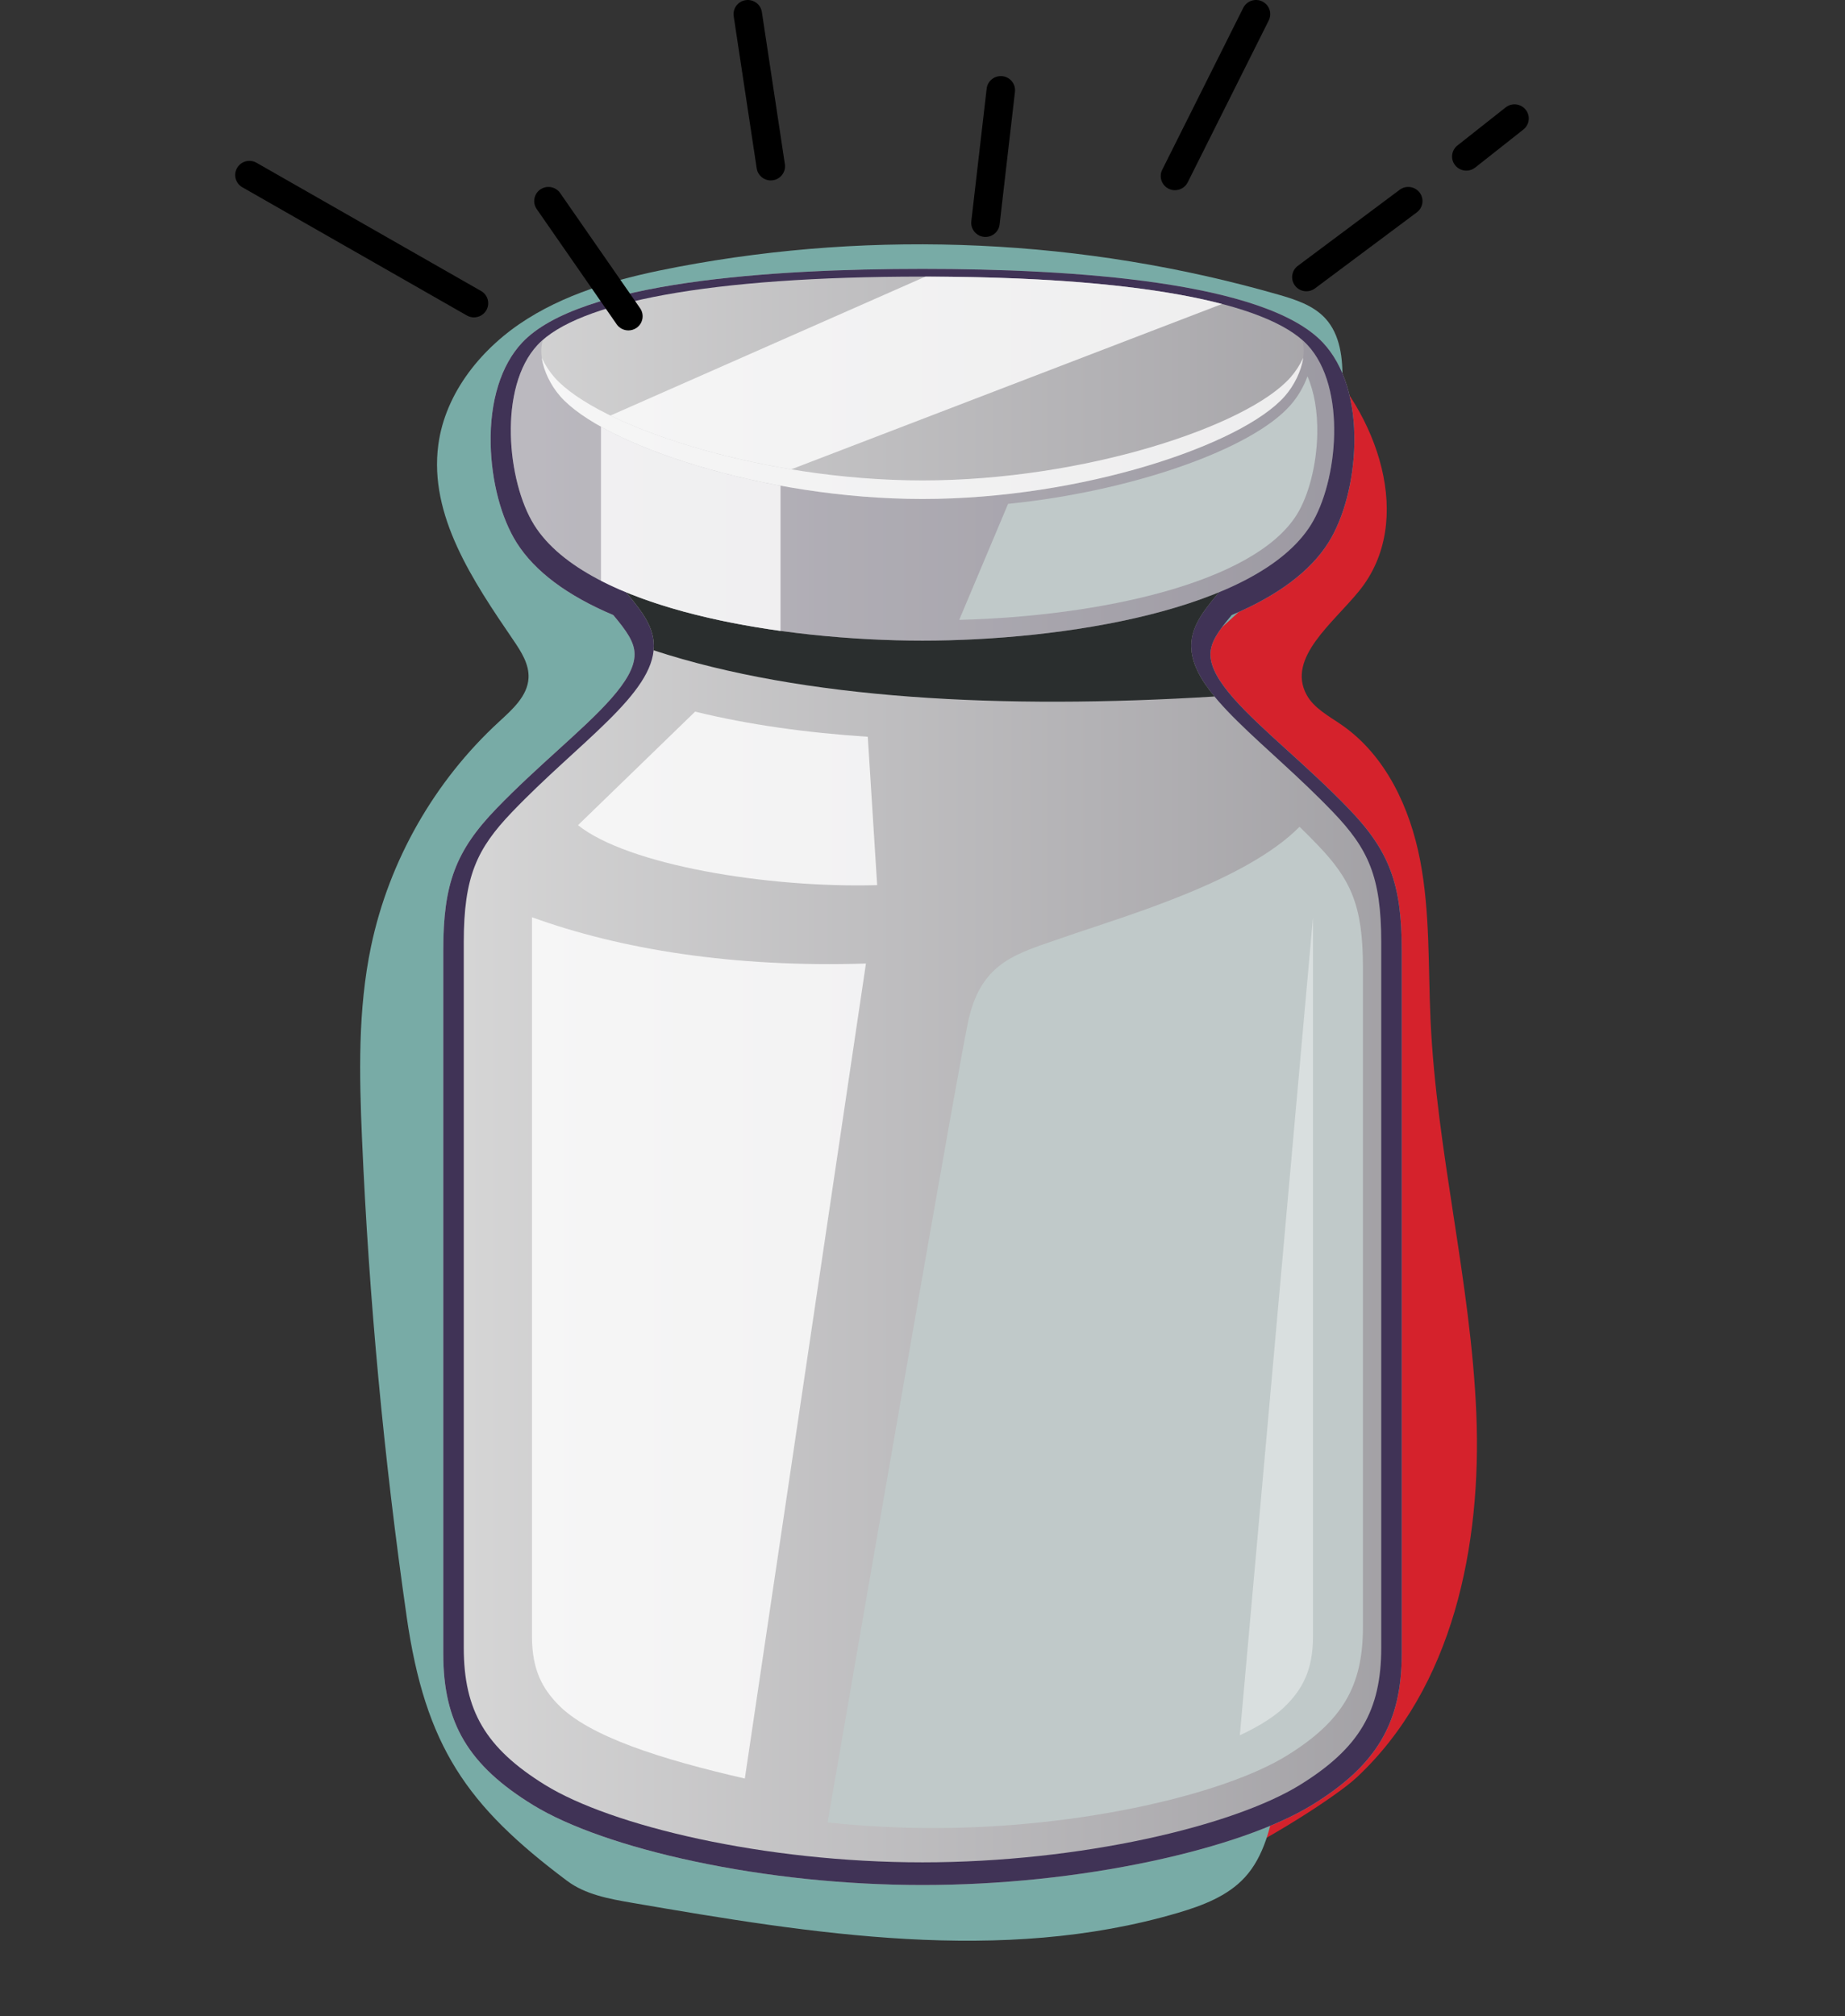 <svg fill="none" height="118" viewBox="0 0 108 118" width="108" xmlns="http://www.w3.org/2000/svg" xmlns:xlink="http://www.w3.org/1999/xlink"><rect x="0" y="0" width="108" height="118" fill="#333333" stroke="none"/><linearGradient id="a"><stop offset="0" stop-color="#d7d7d7"/><stop offset="1" stop-color="#9a989d"/></linearGradient><linearGradient id="b" gradientUnits="userSpaceOnUse" x1="20.456" x2="97.204" xlink:href="#a" y1="63.025" y2="63.025"/><linearGradient id="c" gradientUnits="userSpaceOnUse" x1="25.184" x2="91.113" xlink:href="#a" y1="69.156" y2="69.156"/><linearGradient id="d" gradientUnits="userSpaceOnUse" x1="25.185" x2="91.114" xlink:href="#a" y1="26.84" y2="26.84"/><clipPath id="e"><path d="m0 0h108v118h-108z"/></clipPath><g clip-path="url(#e)"><path d="m79.366 104.064c5.694-5.28 7.375-13.633 7.052-21.358-.323-7.725-2.326-15.306-2.68-23.03-.143-3.116-.019-6.263-.608-9.327-.589-3.064-2.003-6.124-4.577-7.915-.761-.53-1.648-.98-2.081-1.796-1.14-2.148 1.561-4.169 3.093-6.063 3.301-4.079 1.101-10.405-2.719-14.011-.574-.541-1.21-1.065-1.98-1.246-2.121-.498-3.814 1.688-4.876 3.576-2.066 3.672-4.134 7.345-6.2 11.017-.908 1.614-1.829 3.26-2.209 5.069-.482 2.292-.062 4.666.394 6.963.961 4.836 2.087 9.649 3.672 14.32 1.421 4.188 3.216 8.278 4.04 12.62.911 4.796.606 9.754-.259 14.559-1.117 6.208-3.166 12.25-6.057 17.867-.692 1.344-1.454 2.812-1.131 4.285 1.121 5.105 15.042-3.601 17.124-5.531z" fill="#d5222c"/><path d="m23.802 94.59c-1.331-9.251-2.202-18.567-2.609-27.903-.165-3.78-.25-7.603.528-11.307 1.052-5.009 3.711-9.673 7.496-13.148.778-.715 1.666-1.502 1.721-2.554.043-.807-.429-1.542-.885-2.211-2.361-3.46-4.949-7.294-4.396-11.435.411-3.078 2.575-5.723 5.221-7.38 2.646-1.658 5.741-2.454 8.815-3.036 11.623-2.2 23.768-1.639 35.135 1.625 1.001.287 2.046.625 2.749 1.388.883.957 1.032 2.366 1.003 3.664-.112 4.971-2.267 9.867-5.868 13.327-1.804 1.734-4.085 3.337-4.55 5.786-.51 2.682 1.37 5.155 2.901 7.422 5.43 8.047 7.474 17.966 7.475 27.65.001 9.683-1.914 19.254-3.821 28.751-.332 1.652-.707 3.393-1.851 4.639-1.01 1.1-2.481 1.653-3.919 2.076-10.316 3.038-21.372 1.233-31.974-.593-1.325-.228-2.706-.479-3.78-1.283-5.875-4.402-8.298-7.872-9.392-15.478z" fill="#78aba6"/><path d="m54 110.314c-4.489 0-9.115-.48-13.379-1.388-4-.851-7.343-2.02-9.413-3.29-3.786-2.322-5.261-4.805-5.261-8.855v-41.185c0-3.875.729-5.811 3.12-8.285 1.194-1.236 2.451-2.376 3.559-3.383 2.425-2.201 4.52-4.101 4.52-5.632 0-.722-.467-1.369-1.245-2.301-2.698-1.139-4.6-2.562-5.655-4.232-.91-1.44-1.479-3.6-1.524-5.78-.052-2.511.605-4.62 1.849-5.94 3.359-3.561 14.595-4.307 23.429-4.307s20.07.748 23.429 4.307c1.245 1.319 1.901 3.429 1.849 5.94-.046 2.18-.615 4.34-1.524 5.78-1.054 1.67-2.957 3.093-5.655 4.232-.778.932-1.245 1.579-1.245 2.301 0 1.53 2.095 3.432 4.52 5.632 1.109 1.006 2.365 2.146 3.559 3.383 2.391 2.474 3.12 4.41 3.12 8.285v41.185c0 4.05-1.475 6.533-5.261 8.855-2.071 1.27-5.414 2.439-9.413 3.29-4.263.908-8.889 1.388-13.379 1.388z" fill="url(#b)"/><path d="m54 110.314c-4.489 0-9.115-.48-13.379-1.388-4-.851-7.343-2.02-9.413-3.29-3.786-2.322-5.261-4.805-5.261-8.855v-41.185c0-3.875.729-5.811 3.12-8.285 1.194-1.236 2.451-2.376 3.559-3.383 2.425-2.201 4.52-4.101 4.52-5.632 0-.722-.467-1.369-1.245-2.301-2.698-1.139-4.6-2.562-5.655-4.232-.91-1.44-1.479-3.6-1.524-5.78-.052-2.511.605-4.62 1.849-5.94 3.359-3.561 14.595-4.307 23.429-4.307s20.07.748 23.429 4.307c1.245 1.319 1.901 3.429 1.849 5.94-.046 2.18-.615 4.34-1.524 5.78-1.054 1.67-2.957 3.093-5.655 4.232-.778.932-1.245 1.579-1.245 2.301 0 1.53 2.095 3.432 4.52 5.632 1.109 1.006 2.365 2.146 3.559 3.383 2.391 2.474 3.12 4.41 3.12 8.285v41.185c0 4.05-1.475 6.533-5.261 8.855-2.071 1.27-5.414 2.439-9.413 3.29-4.263.908-8.889 1.388-13.379 1.388z" fill="#403356"/><path d="m78.032 47.527c-3.915-4.088-8.304-6.92-8.304-9.729 0-2.52 3.493-3.893 4.718-8.474-5.295 2.374-12.062 3.752-20.446 3.752-8.383 0-15.151-1.377-20.446-3.752 1.225 4.58 4.718 5.953 4.718 8.474 0 2.81-4.39 5.641-8.304 9.729-2.046 2.137-2.821 3.757-2.821 7.613v41.286c0 3.678 1.276 5.873 4.749 8.024 3.878 2.401 12.831 4.537 22.104 4.537s18.226-2.136 22.104-4.537c3.473-2.15 4.749-4.346 4.749-8.024v-41.286c0-3.856-.774-5.476-2.821-7.613z" fill="url(#c)"/><path d="m33.554 29.325c1.225 4.58 4.718 5.953 4.718 8.474 0 .086-.004.171-.012.257 8.743 2.87 20.438 3.469 32.833 2.705-.843-1.024-1.364-1.994-1.364-2.963 0-2.52 3.493-3.893 4.718-8.474-5.295 2.374-12.062 3.752-20.446 3.752s-15.151-1.377-20.446-3.752z" fill="#2a2e2e"/><path d="m76.529 20.183c-2.338-2.5-10.077-3.996-22.529-3.996-12.452 0-20.191 1.496-22.529 3.996-2.323 2.484-1.787 8.005-.205 10.534 3.139 5.016 14.606 6.774 22.734 6.774 8.128 0 19.595-1.757 22.734-6.774 1.582-2.529 2.118-8.05-.205-10.534z" fill="url(#d)"/><path d="m76.529 20.183c-2.338-2.5-10.077-3.996-22.529-3.996-12.452 0-20.191 1.496-22.529 3.996-2.323 2.484-1.787 8.005-.205 10.534 3.139 5.016 14.606 6.774 22.734 6.774 8.128 0 19.595-1.757 22.734-6.774 1.582-2.529 2.118-8.05-.205-10.534z" fill="url(#d)"/><path d="m76.528 20.183c-.092-.098-.195-.194-.302-.289.313.995-.215 2.369-1.01 3.283-2.477 2.843-11.882 6.024-21.216 6.024s-18.739-3.18-21.216-6.024c-.795-.913-1.324-2.288-1.01-3.283-.108.095-.211.191-.302.289-2.323 2.484-1.787 8.005-.205 10.534 3.139 5.016 14.606 6.774 22.734 6.774 8.128 0 19.595-1.757 22.734-6.774 1.583-2.529 2.118-8.05-.205-10.534z" fill="#877f93" opacity=".3"/><path d="m54.648 106.981c8.679 0 17.058-1.999 20.688-4.246 3.251-2.012 4.445-4.067 4.445-7.509v-38.641c0-3.609-.724-5.125-2.64-7.125-.354-.37-.712-.728-1.07-1.076-3.204 3.243-10.392 5.275-13.785 6.463-2.712.95-4.821 1.379-5.599 4.865-.535 2.401-5.543 31.307-8.243 46.941 2.008.211 4.097.329 6.204.329z" fill="#c0c9c9"/><path d="m40.692 41.646c3.131.766 6.518 1.236 10.105 1.471l.549 8.683c-6.416.178-14.594-1.176-17.511-3.509l6.856-6.646z" fill="#fff" opacity=".8"/><path d="m31.14 53.678v42.093c0 2.025.674 3.076 1.475 3.926 1.819 1.93 6.129 3.268 10.985 4.386l7.089-47.696c-7.794.244-14.379-.835-19.55-2.709z" fill="#fff" opacity=".8"/><path d="m72.575 101.552c1.194-.555 2.16-1.167 2.809-1.856.801-.85 1.475-1.901 1.475-3.926v-42.093z" fill="#fff" opacity=".4"/><path d="m59.007 29.487c7.215-.726 14.277-3.187 16.544-5.789.399-.458.759-1.046.984-1.676.397.913.599 2.082.573 3.38-.037 1.785-.497 3.594-1.202 4.721-2.505 4.003-11.548 5.944-19.757 6.153l2.861-6.79z" fill="#c0c9c9"/><path d="m35.179 33.985c2.842 1.461 6.646 2.401 10.511 2.937v-8.499c-4.263-.783-8.039-2.07-10.511-3.452z" fill="#fff" opacity=".8"/><path d="m32.783 23.177c2.477 2.843 11.882 6.024 21.216 6.024s18.739-3.18 21.216-6.024c.541-.621.957-1.454 1.071-2.237-.194.418-.454.816-.75 1.151-2.515 2.843-12.062 6.024-21.536 6.024-9.475 0-19.022-3.18-21.536-6.024-.296-.335-.556-.733-.75-1.151.114.783.53 1.617 1.071 2.237z" fill="#fff" opacity=".8"/><path d="m46.317 27.466 25.218-9.677c-3.904-1.021-9.743-1.592-17.362-1.601l-18.44 8.13c2.647 1.292 6.412 2.459 10.584 3.148z" fill="#fff" opacity=".8"/><g fill="#000"><path d="m36.785 19.336c-.265 0-.526-.125-.687-.358l-4.68-6.742c-.261-.376-.166-.891.213-1.15.379-.259.898-.164 1.159.212l4.68 6.742c.261.376.166.891-.214 1.15-.144.099-.309.146-.472.146z"/><path d="m45.118 10.558c-.406 0-.761-.294-.823-.704l-1.347-8.905c-.068-.452.246-.873.701-.94.456-.067.88.244.948.695l1.347 8.905c.068.452-.246.873-.701.94-.042.006-.084.009-.125.009z"/><path d="m57.687 13.866c-.032 0-.064-.002-.096-.005-.457-.052-.786-.462-.733-.916l.898-7.759c.052-.453.466-.779.923-.728.457.052.786.462.733.916l-.898 7.759c-.049.422-.409.733-.827.733z"/><path d="m68.778 11.131c-.125 0-.251-.028-.37-.087-.412-.203-.58-.699-.376-1.108l4.744-9.477c.205-.409.705-.576 1.117-.373.412.203.58.699.376 1.108l-4.744 9.477c-.146.291-.441.459-.747.459z"/><path d="m27.743 18.573c-.141 0-.284-.036-.415-.11l-13.144-7.505c-.399-.227-.536-.733-.306-1.129.229-.396.739-.532 1.138-.304l13.144 7.505c.399.227.536.733.306 1.129-.155.266-.435.414-.723.414z"/><path d="m76.472 17.046c-.253 0-.503-.114-.667-.33-.277-.364-.203-.883.165-1.158l5.963-4.452c.367-.275.89-.202 1.167.164.277.364.203.883-.165 1.158l-5.963 4.452c-.15.112-.326.166-.5.166z"/><path d="m85.834 9.986c-.245 0-.488-.107-.653-.312-.287-.357-.227-.878.134-1.162l2.821-2.226c.36-.284.885-.225 1.171.133.287.357.227.878-.134 1.162l-2.821 2.226c-.153.121-.337.18-.518.18z"/></g></g></svg>